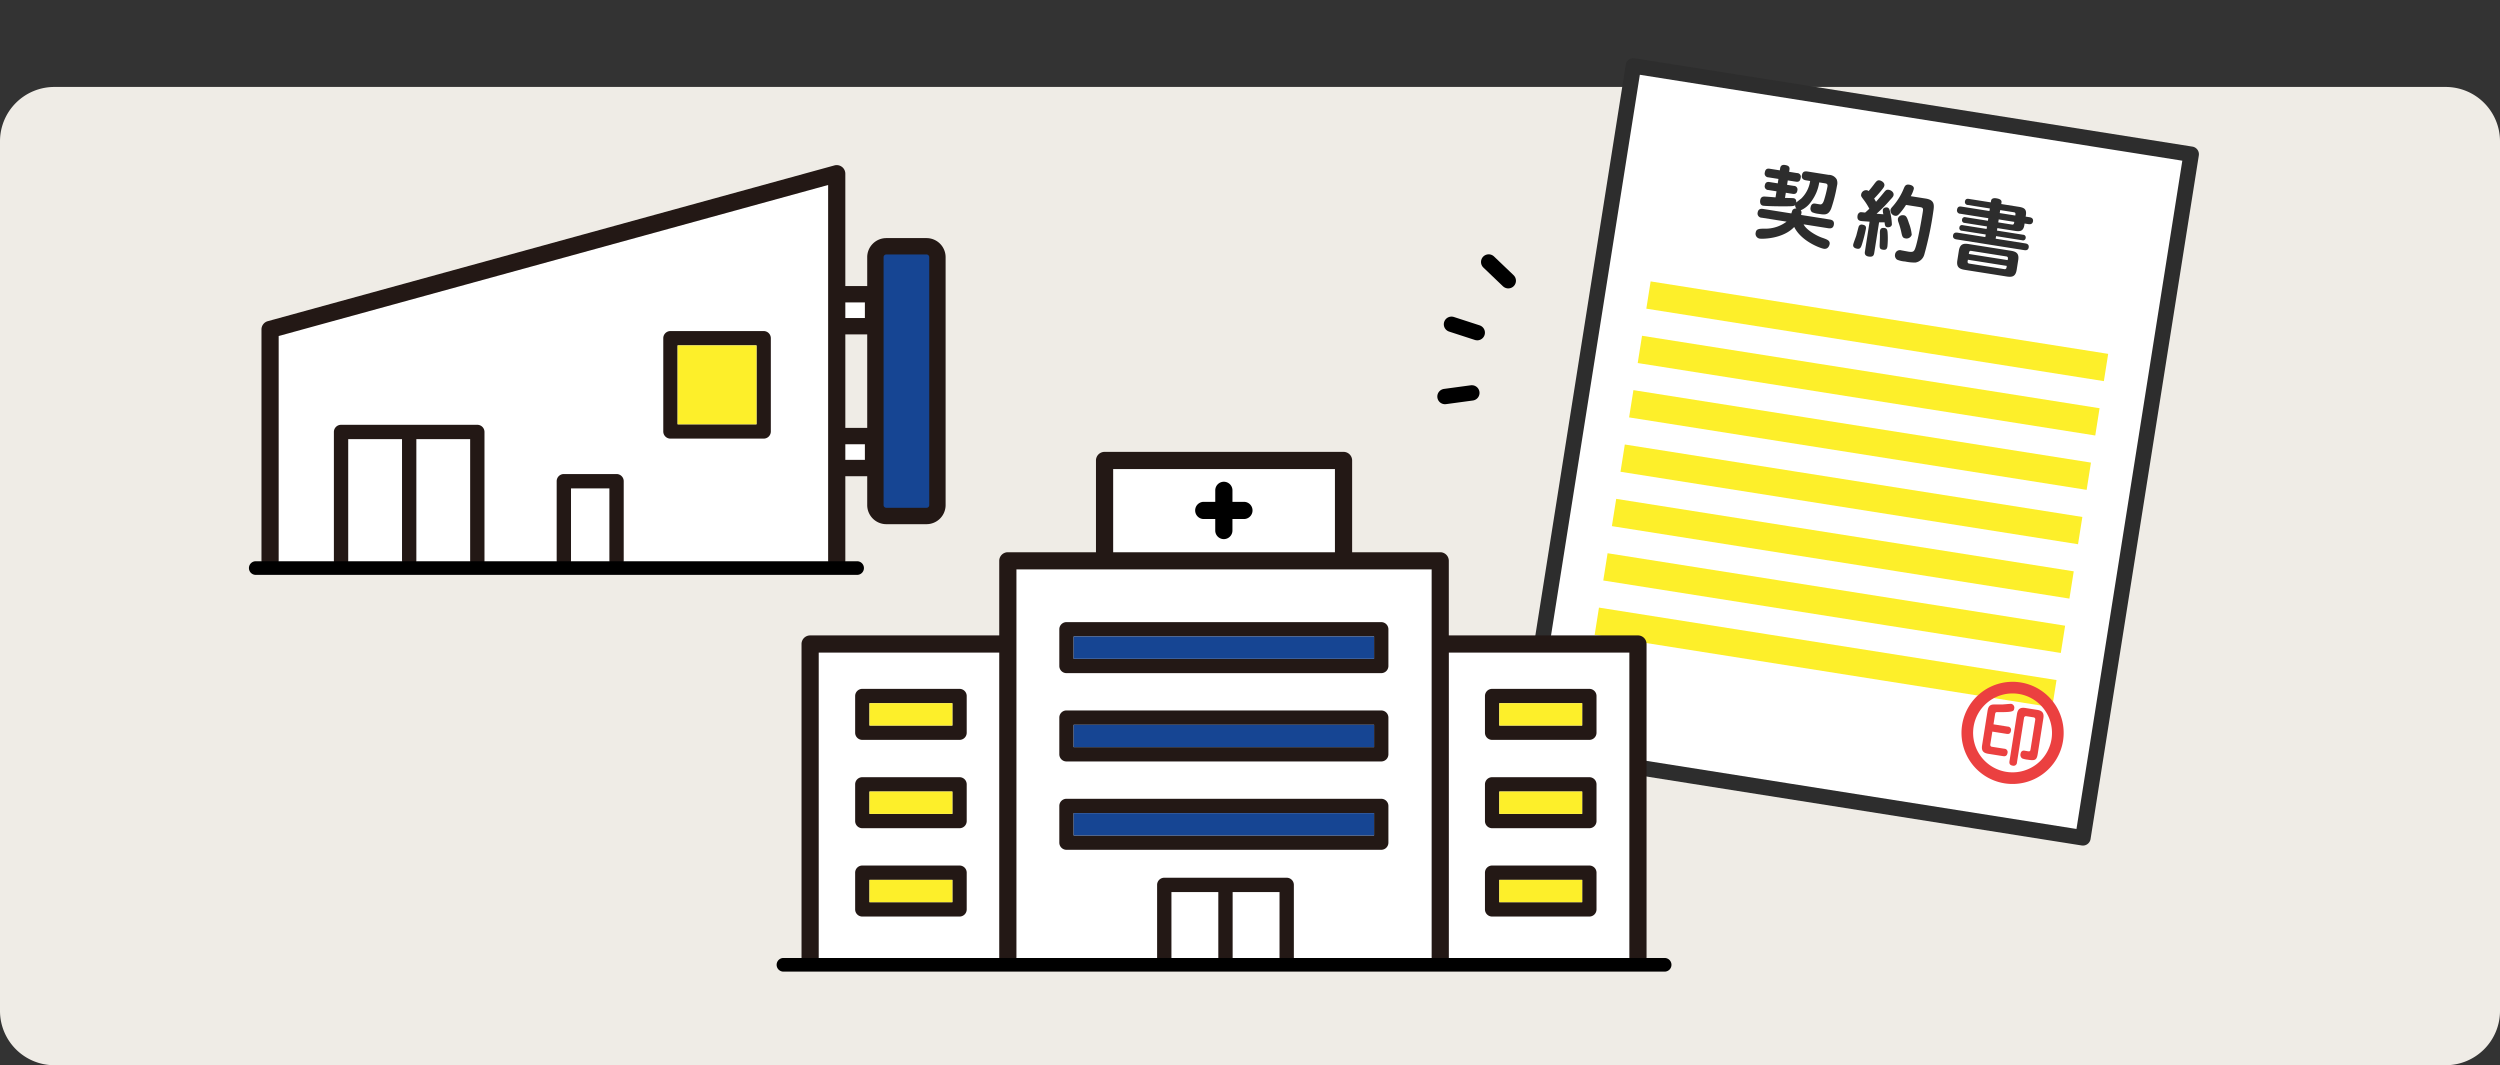<svg xmlns="http://www.w3.org/2000/svg" xmlns:xlink="http://www.w3.org/1999/xlink" width="460" height="196" viewBox="0 0 460 196">
  <rect x="0" y="0" width="460" height="196" fill="#333333" stroke="none"/>
  <defs>
    <clipPath id="clip-path">
      <rect id="長方形_3186" data-name="長方形 3186" width="460" height="196" transform="translate(203 3644)" fill="#fdef2a"/>
    </clipPath>
    <clipPath id="clip-path-2">
      <rect id="長方形_3168" data-name="長方形 3168" width="106.759" height="130.194" fill="none"/>
    </clipPath>
    <clipPath id="clip-path-3">
      <rect id="長方形_3172" data-name="長方形 3172" width="128.224" height="75.399" fill="none"/>
    </clipPath>
    <clipPath id="clip-path-4">
      <rect id="長方形_3185" data-name="長方形 3185" width="164.721" height="95.634" fill="none"/>
    </clipPath>
  </defs>
  <g id="グループ_70510" data-name="グループ 70510" transform="translate(-203 -3525)">
    <path id="パス_3431" data-name="パス 3431" d="M10,0H450a10,10,0,0,1,10,10V170a10,10,0,0,1-10,10H10A10,10,0,0,1,0,170V10A10,10,0,0,1,10,0Z" transform="translate(203 3541)" fill="#efece6"/>
    <g id="マスクグループ_21" data-name="マスクグループ 21" transform="translate(0 -119)" clip-path="url(#clip-path)">
      <g id="グループ_3493" data-name="グループ 3493" transform="translate(-4.108)">
        <g id="グループ_3492" data-name="グループ 3492">
          <g id="グループ_3483" data-name="グループ 3483" transform="translate(506.469 3654.498) rotate(9)">
            <rect id="長方形_3160" data-name="長方形 3160" width="103.91" height="127.344" transform="translate(1.425 1.425)" fill="#fff"/>
            <g id="グループ_3482" data-name="グループ 3482">
              <g id="グループ_3481" data-name="グループ 3481" clip-path="url(#clip-path-2)">
                <path id="パス_4131" data-name="パス 4131" d="M105.334,130.194H1.425A1.425,1.425,0,0,1,0,128.769V1.425A1.425,1.425,0,0,1,1.425,0h103.91a1.425,1.425,0,0,1,1.425,1.425V128.769a1.425,1.425,0,0,1-1.425,1.425M2.85,127.344H103.91V2.85H2.85Z" fill="#2d2d2d"/>
                <path id="パス_4132" data-name="パス 4132" d="M13.3,8.619c.374,0,.9.075.9.808,0,.6-.329.823-.9.823H8.693c.584.883,2.559,1.691,3.756,1.9.913.165,1.541.27,1.541.943,0,.105-.045,1.018-.928,1.018-.644,0-4.324-.718-6-3.113C5.342,13.526,1.586,14.11,1.137,14.11a.9.9,0,0,1-.913-1c0-.688.553-.793,1.466-.943a6.481,6.481,0,0,0,3.83-1.915H.9A.773.773,0,0,1,0,9.441c0-.688.449-.822.9-.822H6.15c.09-.584.1-.659.195-.763a.816.816,0,0,1,.584-.269.86.86,0,0,1-.33-.6c-.12.179-.284.239-.778.344-1.332.269-4.473.7-5.012.7-.628,0-.7-.659-.7-.9,0-.644.389-.733.523-.778.224-.06,1.84-.165,2.184-.195V5.028H1.3a.668.668,0,0,1-.778-.733c0-.689.464-.749.778-.749H2.813V2.723H.943A.694.694,0,0,1,.15,1.93c0-.719.419-.808.793-.808h1.87V.733c0-.449.224-.733.793-.733s.943.135.943.733v.389h1.5a.678.678,0,0,1,.778.763c0,.584-.21.837-.778.837h-1.5v.823H5.806a.664.664,0,0,1,.778.734c0,.643-.4.748-.778.748H4.549v.957c.239-.03,1.362-.194,1.526-.194.194,0,.613.03.643.718.06-.089.524-.584.793-.868A5.6,5.6,0,0,0,8.633,2.184H7.826c-.539,0-.853-.254-.853-.763s.135-.883.9-.883h3.935a1.7,1.7,0,0,1,1.6.584,1.843,1.843,0,0,1,.24,1.122,27.768,27.768,0,0,1-.389,4.294c-.3,1.377-1.017,1.377-2.11,1.377A4.082,4.082,0,0,1,9.876,7.8.872.872,0,0,1,9.471,7c0-.853.568-.853.778-.853.134,0,.778.015.913,0,.434-.045.523-.689.568-1.018a21.9,21.9,0,0,0,.21-2.439c0-.509-.3-.509-.584-.509H10.324A7.826,7.826,0,0,1,9.4,5.925,4.462,4.462,0,0,1,7.766,7.78a.61.61,0,0,1,.209.538c0,.12-.015.24-.015.3Z" transform="translate(28.226 15.066)" fill="#2d2d2d"/>
                <path id="パス_4133" data-name="パス 4133" d="M2.364,7.87c-.4.03-1.317.12-1.6.12C.583,7.99,0,7.99,0,7.137a.768.768,0,0,1,.314-.673c.134-.09.239-.09.972-.12.165-.194.3-.344.658-.823A11.339,11.339,0,0,0,.718,4.115c-.6-.583-.673-.643-.673-.958a.931.931,0,0,1,.868-.927.672.672,0,0,1,.389.1c.224-.344.493-.823.718-1.242.4-.763.538-1.017.972-1.017.329,0,1.017.254,1.017.793,0,.269-.1.463-.449,1.062-.314.539-.763,1.226-1.033,1.6.15.195.24.3.434.538.508-.808.748-1.2,1.077-1.766.344-.6.449-.778.883-.778s1.033.284,1.033.823c0,.269-.12.449-.494,1A26.2,26.2,0,0,1,3.4,6.224c.763-.06.853-.06,1.257-.1a2.43,2.43,0,0,1-.224-.778c0-.4.434-.568.688-.568.359,0,.509.269.734.837a11.358,11.358,0,0,1,.643,2.125c0,.493-.523.628-.748.628-.419,0-.493-.269-.643-.808-.179.03-.868.134-1,.149v5.716c0,.448-.12.807-.912.807-.823,0-.823-.583-.823-.807ZM1.9,9.291A27.308,27.308,0,0,1,1.616,12.3c-.1.584-.224.838-.733.838-.224,0-.838-.045-.838-.628,0-.285.269-1.482.3-1.736.03-.269.15-1.542.179-1.706A.579.579,0,0,1,1.2,8.619c.643,0,.7.374.7.673m4.13.4a15.042,15.042,0,0,1,.284,2.125c0,.359-.03.763-.718.763-.643,0-.673-.24-.778-1.137s-.149-1.2-.209-1.556a3.587,3.587,0,0,1-.09-.7c0-.554.494-.6.748-.6.539,0,.613.4.763,1.107M11.9,2.05c1.705,0,1.75.957,1.75,2.214a60.25,60.25,0,0,1-.389,7.915,2.038,2.038,0,0,1-1.406,1.8,8.619,8.619,0,0,1-1.9.105,4.4,4.4,0,0,1-1.5-.105.947.947,0,0,1-.523-.9.9.9,0,0,1,1.062-.913c.21,0,1.137.03,1.317.03.972,0,1.047-.255,1.182-1.257.195-1.526.255-4.624.255-6.314,0-.568,0-.853-.554-.853H8.5a11.572,11.572,0,0,1-1,1.87c-.224.314-.389.419-.673.419a.985.985,0,0,1-1-.9c0-.269.09-.419.344-.808A11.575,11.575,0,0,0,7.645.748C7.751.374,7.855,0,8.513,0c.27,0,.943.075.943.644A5.627,5.627,0,0,1,9.112,2.05ZM9.561,7.017a7.824,7.824,0,0,1,.838,2.02,1,1,0,0,1-1.047.838c-.523,0-.643-.284-.927-1.017A14.677,14.677,0,0,0,7.6,7.092a1.393,1.393,0,0,1-.179-.584.881.881,0,0,1,.823-.778c.583-.09.793.254,1.316,1.286" transform="translate(46.47 15.067)" fill="#2d2d2d"/>
                <path id="パス_4134" data-name="パス 4134" d="M13.421,2.483c.4,0,.718.179.718.644,0,.434-.284.644-.718.644h-.748V4.1c0,1.227-.778,1.287-1.6,1.287H7.855v.464h4.878a.494.494,0,0,1,.554.523.477.477,0,0,1-.554.509H7.855v.479h5.506c.18,0,.748,0,.748.628s-.568.629-.748.629H.763c-.165,0-.748,0-.748-.629,0-.583.509-.628.748-.628H5.926V6.883H1.481a.465.465,0,0,1-.539-.509.468.468,0,0,1,.539-.523H5.926V5.386H1.766A.486.486,0,0,1,1.2,4.863a.49.49,0,0,1,.568-.538h4.16V3.846H.718A.612.612,0,0,1,0,3.187c0-.628.434-.674.718-.674H5.926V2.035h-4.1A.54.54,0,0,1,1.2,1.466C1.2,1,1.512.9,1.825.9h4.1V.6c0-.568.673-.6.868-.6.628,0,1.078.135,1.078.6V.9h3.2c1.017,0,1.6.134,1.6,1.361v.224Zm-.853,9.906c0,1.242-.554,1.525-1.616,1.525H3.142c-1.032,0-1.631-.254-1.631-1.525V10.624c0-1.287.613-1.512,1.631-1.512h7.811c1.033,0,1.616.255,1.616,1.512Zm-1.915-1.482v-.269a.324.324,0,0,0-.359-.359H3.771a.323.323,0,0,0-.359.359v.269Zm0,1.078H3.412v.3a.323.323,0,0,0,.359.359h6.524a.324.324,0,0,0,.359-.359Zm.1-9.4c0-.329,0-.554-.344-.554H7.855v.554Zm-.344,1.736c.344,0,.344-.225.344-.554h-2.9v.554Z" transform="translate(64.381 15.037)" fill="#2d2d2d"/>
                <rect id="長方形_3161" data-name="長方形 3161" width="85.237" height="5.08" transform="translate(10.761 40.09)" fill="#fdef2a"/>
                <rect id="長方形_3162" data-name="長方形 3162" width="85.237" height="5.08" transform="translate(10.761 50.218)" fill="#fdef2a"/>
                <rect id="長方形_3163" data-name="長方形 3163" width="85.237" height="5.08" transform="translate(10.761 60.346)" fill="#fdef2a"/>
                <rect id="長方形_3164" data-name="長方形 3164" width="85.237" height="5.08" transform="translate(10.761 70.474)" fill="#fdef2a"/>
                <rect id="長方形_3165" data-name="長方形 3165" width="85.237" height="5.08" transform="translate(10.761 80.602)" fill="#fdef2a"/>
                <rect id="長方形_3166" data-name="長方形 3166" width="85.237" height="5.08" transform="translate(10.761 90.73)" fill="#fdef2a"/>
                <rect id="長方形_3167" data-name="長方形 3167" width="85.237" height="5.08" transform="translate(10.761 100.858)" fill="#fdef2a"/>
                <path id="パス_4135" data-name="パス 4135" d="M9.4,18.793a9.4,9.4,0,1,1,9.4-9.4,9.407,9.407,0,0,1-9.4,9.4m0-16.656A7.259,7.259,0,1,0,16.655,9.4,7.267,7.267,0,0,0,9.4,2.137" transform="translate(80.134 102.329)" fill="#eb4040"/>
                <path id="パス_4136" data-name="パス 4136" d="M1.466,7.95a.36.36,0,0,0,.405.405H4.16a.611.611,0,0,1,.68.668c0,.322-.1.715-.68.715H1.371C.453,9.738,0,9.417,0,8.356V2.181C0,1.55,0,.918.692.68c.274-.1,1.549-.263,1.8-.31S3.957,0,4.089,0A.713.713,0,0,1,4.78.787c0,.453-.048.7-2.944,1.109-.358.048-.37.191-.37.524V4.232H4.16a.6.6,0,0,1,.667.655c0,.322-.083.7-.667.7H1.466ZM5.435,1.728C5.435.644,5.924.345,6.818.345H8.987c.906,0,1.371.31,1.371,1.383v6.6c0,1.192-.31,1.347-1.7,1.347a3.892,3.892,0,0,1-.989-.072.8.8,0,0,1-.441-.763c0-.5.274-.716.62-.716.059,0,.631.012.751.012.31-.012.322-.227.322-.441V2.217a.36.36,0,0,0-.405-.406H7.235a.365.365,0,0,0-.405.406v8.248a.62.62,0,0,1-.656.727c-.5,0-.739-.191-.739-.727Z" transform="translate(84.351 106.485)" fill="#eb4040"/>
              </g>
            </g>
          </g>
          <g id="グループ_3485" data-name="グループ 3485" transform="matrix(0.978, -0.208, 0.208, 0.978, -726.057, 461.649)">
            <g id="グループ_3484" data-name="グループ 3484">
              <line id="線_436" data-name="線 436" x2="4.975" y2="0.373" transform="translate(495.683 3433.962)" fill="none" stroke="#000" stroke-linecap="round" stroke-linejoin="round" stroke-width="2.828"/>
              <line id="線_437" data-name="線 437" x2="4.32" y2="2.494" transform="translate(499.618 3421.205)" fill="none" stroke="#000" stroke-linecap="round" stroke-linejoin="round" stroke-width="2.828"/>
              <line id="線_438" data-name="線 438" x2="2.81" y2="4.122" transform="translate(508.698 3411.419)" fill="none" stroke="#000" stroke-linecap="round" stroke-linejoin="round" stroke-width="2.828"/>
            </g>
          </g>
          <g id="グループ_3488" data-name="グループ 3488" transform="translate(252.877 3674.38)">
            <rect id="長方形_3169" data-name="長方形 3169" width="7.563" height="5.883" transform="translate(107.316 23.759)" fill="#fff"/>
            <path id="パス_4137" data-name="パス 4137" d="M221.4,53.235H210.83V44.341H221.4Zm-7.563-3.011h4.552V47.352h-4.552Z" transform="translate(-105.019 -22.087)" fill="#231815"/>
            <rect id="長方形_3170" data-name="長方形 3170" width="7.563" height="5.883" transform="translate(107.316 49.857)" fill="#fff"/>
            <path id="パス_4138" data-name="パス 4138" d="M221.4,105.235H210.83V96.341H221.4Zm-7.563-3.011h4.552V99.352h-4.552Z" transform="translate(-105.019 -47.99)" fill="#231815"/>
            <g id="グループ_3487" data-name="グループ 3487" transform="translate(0 0)">
              <g id="グループ_3486" data-name="グループ 3486" clip-path="url(#clip-path-3)">
                <path id="パス_4139" data-name="パス 4139" d="M239.147,29.76h-7.4a2.008,2.008,0,0,0-2.008,2.008V77.38a2.007,2.007,0,0,0,2.008,2.008h7.4a2.007,2.007,0,0,0,2.008-2.008V31.768a2.008,2.008,0,0,0-2.008-2.008" transform="translate(-114.436 -14.824)" fill="#164593"/>
                <path id="パス_4140" data-name="パス 4140" d="M237.653,79.4h-7.4a3.518,3.518,0,0,1-3.513-3.513V30.273a3.518,3.518,0,0,1,3.513-3.513h7.4a3.518,3.518,0,0,1,3.513,3.513V75.886a3.518,3.518,0,0,1-3.513,3.513m-7.4-49.627a.5.5,0,0,0-.5.5V75.886a.5.5,0,0,0,.5.5h7.4a.5.5,0,0,0,.5-.5V30.273a.5.5,0,0,0-.5-.5Z" transform="translate(-112.942 -13.33)" fill="#231815"/>
                <path id="パス_4141" data-name="パス 4141" d="M110.916,75.524H7.039V31.405L110.916,2.413Z" transform="translate(-3.506 -1.202)" fill="#fff"/>
                <path id="パス_4142" data-name="パス 4142" d="M111.469.324a1.579,1.579,0,0,0-1.378-.268L5.831,28.714A1.581,1.581,0,0,0,4.669,30.24v42.5a1.582,1.582,0,0,0,3.164,0V31.446l101.1-27.788V72.74a1.582,1.582,0,0,0,3.164,0V1.582a1.58,1.58,0,0,0-.623-1.258" transform="translate(-2.326 0)" fill="#231815"/>
                <path id="パス_4143" data-name="パス 4143" d="M170.449,60.842H153.293a1.318,1.318,0,0,0-1.318,1.318V79.316a1.318,1.318,0,0,0,1.318,1.318h17.156a1.318,1.318,0,0,0,1.318-1.318V62.16a1.318,1.318,0,0,0-1.318-1.318M169.131,78H154.612V63.479h14.519Z" transform="translate(-75.702 -30.307)" fill="#231815"/>
                <path id="パス_4144" data-name="パス 4144" d="M123.912,113.26h-9.7a1.318,1.318,0,0,0-1.318,1.318v14.579a1.318,1.318,0,0,0,2.637,0V115.9h7.062v13.261a1.318,1.318,0,0,0,2.637,0V114.578a1.318,1.318,0,0,0-1.318-1.318" transform="translate(-56.235 -56.417)" fill="#231815"/>
                <path id="パス_4145" data-name="パス 4145" d="M57.614,95.21H32.532a1.318,1.318,0,0,0-1.318,1.318v23.731a1.318,1.318,0,0,0,2.636,0V97.847h9.9v22.319a1.318,1.318,0,0,0,2.637,0V97.847h9.9v22.412a1.318,1.318,0,0,0,2.637,0V96.528a1.318,1.318,0,0,0-1.318-1.318" transform="translate(-15.548 -47.426)" fill="#231815"/>
                <path id="パス_4271" data-name="パス 4271" d="M0,0H14.519V14.519H0Z" transform="translate(78.91 33.172)" fill="#fdef2a"/>
                <path id="パス_4146" data-name="パス 4146" d="M111.974,147.741H1.255a1.255,1.255,0,0,1,0-2.509H111.974a1.255,1.255,0,0,1,0,2.509" transform="translate(0 -72.343)"/>
              </g>
            </g>
          </g>
          <g id="グループ_3491" data-name="グループ 3491" transform="translate(349.972 3727.144)">
            <rect id="長方形_3173" data-name="長方形 3173" width="151.684" height="58.405" transform="translate(6.486 36.153)" fill="#fff"/>
            <rect id="長方形_3174" data-name="長方形 3174" width="79.343" height="74.795" transform="translate(42.656 19.763)" fill="#fff"/>
            <rect id="長方形_3175" data-name="長方形 3175" width="43.823" height="92.122" transform="translate(60.416 2.436)" fill="#fff"/>
            <g id="グループ_3490" data-name="グループ 3490">
              <g id="グループ_3489" data-name="グループ 3489" clip-path="url(#clip-path-4)">
                <path id="パス_4147" data-name="パス 4147" d="M48.067,86.887H30.175a1.318,1.318,0,0,0-1.318,1.318v6.751a1.318,1.318,0,0,0,1.318,1.318H48.067a1.318,1.318,0,0,0,1.318-1.318V88.205a1.318,1.318,0,0,0-1.318-1.318m-1.318,6.751H31.494V89.524H46.748Z" transform="translate(-14.374 -43.28)" fill="#231815"/>
                <path id="パス_4148" data-name="パス 4148" d="M48.067,119.272H30.175a1.318,1.318,0,0,0-1.318,1.318v6.751a1.318,1.318,0,0,0,1.318,1.318H48.067a1.318,1.318,0,0,0,1.318-1.318V120.59a1.318,1.318,0,0,0-1.318-1.318m-1.318,6.751H31.494v-4.114H46.748Z" transform="translate(-14.374 -59.412)" fill="#231815"/>
                <path id="パス_4149" data-name="パス 4149" d="M48.067,151.657H30.175a1.318,1.318,0,0,0-1.318,1.318v6.751a1.318,1.318,0,0,0,1.318,1.318H48.067a1.318,1.318,0,0,0,1.318-1.318v-6.751a1.318,1.318,0,0,0-1.318-1.318m-1.318,6.751H31.494v-4.114H46.748Z" transform="translate(-14.374 -75.543)" fill="#231815"/>
                <path id="パス_4150" data-name="パス 4150" d="M162.945,62.418H105.028a1.318,1.318,0,0,0-1.318,1.318v6.751a1.318,1.318,0,0,0,1.318,1.318h57.916a1.318,1.318,0,0,0,1.318-1.318V63.736a1.318,1.318,0,0,0-1.318-1.318m-1.318,6.751H106.347V65.055h55.279Z" transform="translate(-51.66 -31.092)" fill="#231815"/>
                <path id="パス_4151" data-name="パス 4151" d="M162.945,94.8H105.028a1.318,1.318,0,0,0-1.318,1.318v6.751a1.318,1.318,0,0,0,1.318,1.318h57.916a1.318,1.318,0,0,0,1.318-1.318V96.121a1.318,1.318,0,0,0-1.318-1.318m-1.318,6.751H106.347V97.44h55.279Z" transform="translate(-51.66 -47.223)" fill="#231815"/>
                <path id="パス_4152" data-name="パス 4152" d="M162.945,127.187H105.028a1.318,1.318,0,0,0-1.318,1.318v6.751a1.318,1.318,0,0,0,1.318,1.318h57.916a1.318,1.318,0,0,0,1.318-1.318v-6.751a1.318,1.318,0,0,0-1.318-1.318m-1.318,6.751H106.347v-4.114h55.279Z" transform="translate(-51.66 -63.354)" fill="#231815"/>
                <path id="パス_4153" data-name="パス 4153" d="M278.969,86.887H261.077a1.318,1.318,0,0,0-1.318,1.318v6.751a1.318,1.318,0,0,0,1.318,1.318h17.891a1.318,1.318,0,0,0,1.318-1.318V88.205a1.318,1.318,0,0,0-1.318-1.318m-1.318,6.751H262.4V89.524h15.255Z" transform="translate(-129.391 -43.28)" fill="#231815"/>
                <path id="パス_4154" data-name="パス 4154" d="M278.969,119.272H261.077a1.318,1.318,0,0,0-1.318,1.318v6.751a1.318,1.318,0,0,0,1.318,1.318h17.891a1.318,1.318,0,0,0,1.318-1.318V120.59a1.318,1.318,0,0,0-1.318-1.318m-1.318,6.751H262.4v-4.114h15.255Z" transform="translate(-129.391 -59.412)" fill="#231815"/>
                <path id="パス_4155" data-name="パス 4155" d="M278.969,151.657H261.077a1.318,1.318,0,0,0-1.318,1.318v6.751a1.318,1.318,0,0,0,1.318,1.318h17.891a1.318,1.318,0,0,0,1.318-1.318v-6.751a1.318,1.318,0,0,0-1.318-1.318m-1.318,6.751H262.4v-4.114h15.255Z" transform="translate(-129.391 -75.543)" fill="#231815"/>
                <path id="パス_4156" data-name="パス 4156" d="M163.1,33.774h-34.8V20.049a1.582,1.582,0,0,0-1.582-1.582H110.511V1.582A1.582,1.582,0,0,0,108.929,0H64.959a1.582,1.582,0,0,0-1.582,1.582V18.467H47.161a1.582,1.582,0,0,0-1.582,1.582V33.774h-34.8A1.582,1.582,0,0,0,9.2,35.355v57.62a1.582,1.582,0,0,0,3.164,0V36.937H45.579V92.976a1.582,1.582,0,0,0,3.164,0V21.631h76.4V92.976a1.582,1.582,0,0,0,3.164,0V36.937h33.214V92.976a1.582,1.582,0,0,0,3.164,0V35.355a1.582,1.582,0,0,0-1.582-1.582M107.347,18.467H66.541V3.164h40.806Z" transform="translate(-4.583 0)" fill="#231815"/>
                <path id="パス_4157" data-name="パス 4157" d="M155.1,17.814h2.113v2.114a1.582,1.582,0,1,0,3.164,0V17.814h2.114a1.582,1.582,0,1,0,0-3.164H160.38V12.536a1.582,1.582,0,1,0-3.164,0V14.65H155.1a1.582,1.582,0,1,0,0,3.164" transform="translate(-76.472 -5.456)"/>
                <path id="パス_4158" data-name="パス 4158" d="M163.406,156.13H140.879a1.319,1.319,0,0,0-1.318,1.318v13.488a1.319,1.319,0,0,0,2.637,0v-12.17h8.626v12.077a1.318,1.318,0,0,0,2.636,0V158.766h8.627v12.17a1.319,1.319,0,0,0,2.637,0V157.448a1.319,1.319,0,0,0-1.318-1.318" transform="translate(-69.518 -77.771)" fill="#231815"/>
                <rect id="長方形_3176" data-name="長方形 3176" width="55.279" height="4.114" transform="translate(54.687 33.963)" fill="#164593"/>
                <rect id="長方形_3177" data-name="長方形 3177" width="55.279" height="4.114" transform="translate(54.687 50.217)" fill="#164593"/>
                <rect id="長方形_3178" data-name="長方形 3178" width="55.279" height="4.114" transform="translate(54.687 66.47)" fill="#164593"/>
                <rect id="長方形_3179" data-name="長方形 3179" width="15.255" height="4.114" transform="translate(17.12 46.244)" fill="#fdef2a"/>
                <rect id="長方形_3180" data-name="長方形 3180" width="15.255" height="4.114" transform="translate(17.12 62.497)" fill="#fdef2a"/>
                <rect id="長方形_3181" data-name="長方形 3181" width="15.255" height="4.114" transform="translate(17.12 78.751)" fill="#fdef2a"/>
                <rect id="長方形_3182" data-name="長方形 3182" width="15.255" height="4.114" transform="translate(133.004 46.244)" fill="#fdef2a"/>
                <rect id="長方形_3183" data-name="長方形 3183" width="15.255" height="4.114" transform="translate(133.004 62.497)" fill="#fdef2a"/>
                <rect id="長方形_3184" data-name="長方形 3184" width="15.255" height="4.114" transform="translate(133.004 78.751)" fill="#fdef2a"/>
                <path id="パス_4159" data-name="パス 4159" d="M163.466,188.061H1.255a1.255,1.255,0,0,1,0-2.509H163.466a1.255,1.255,0,0,1,0,2.509" transform="translate(0 -92.427)"/>
              </g>
            </g>
          </g>
        </g>
      </g>
    </g>
  </g>
</svg>
